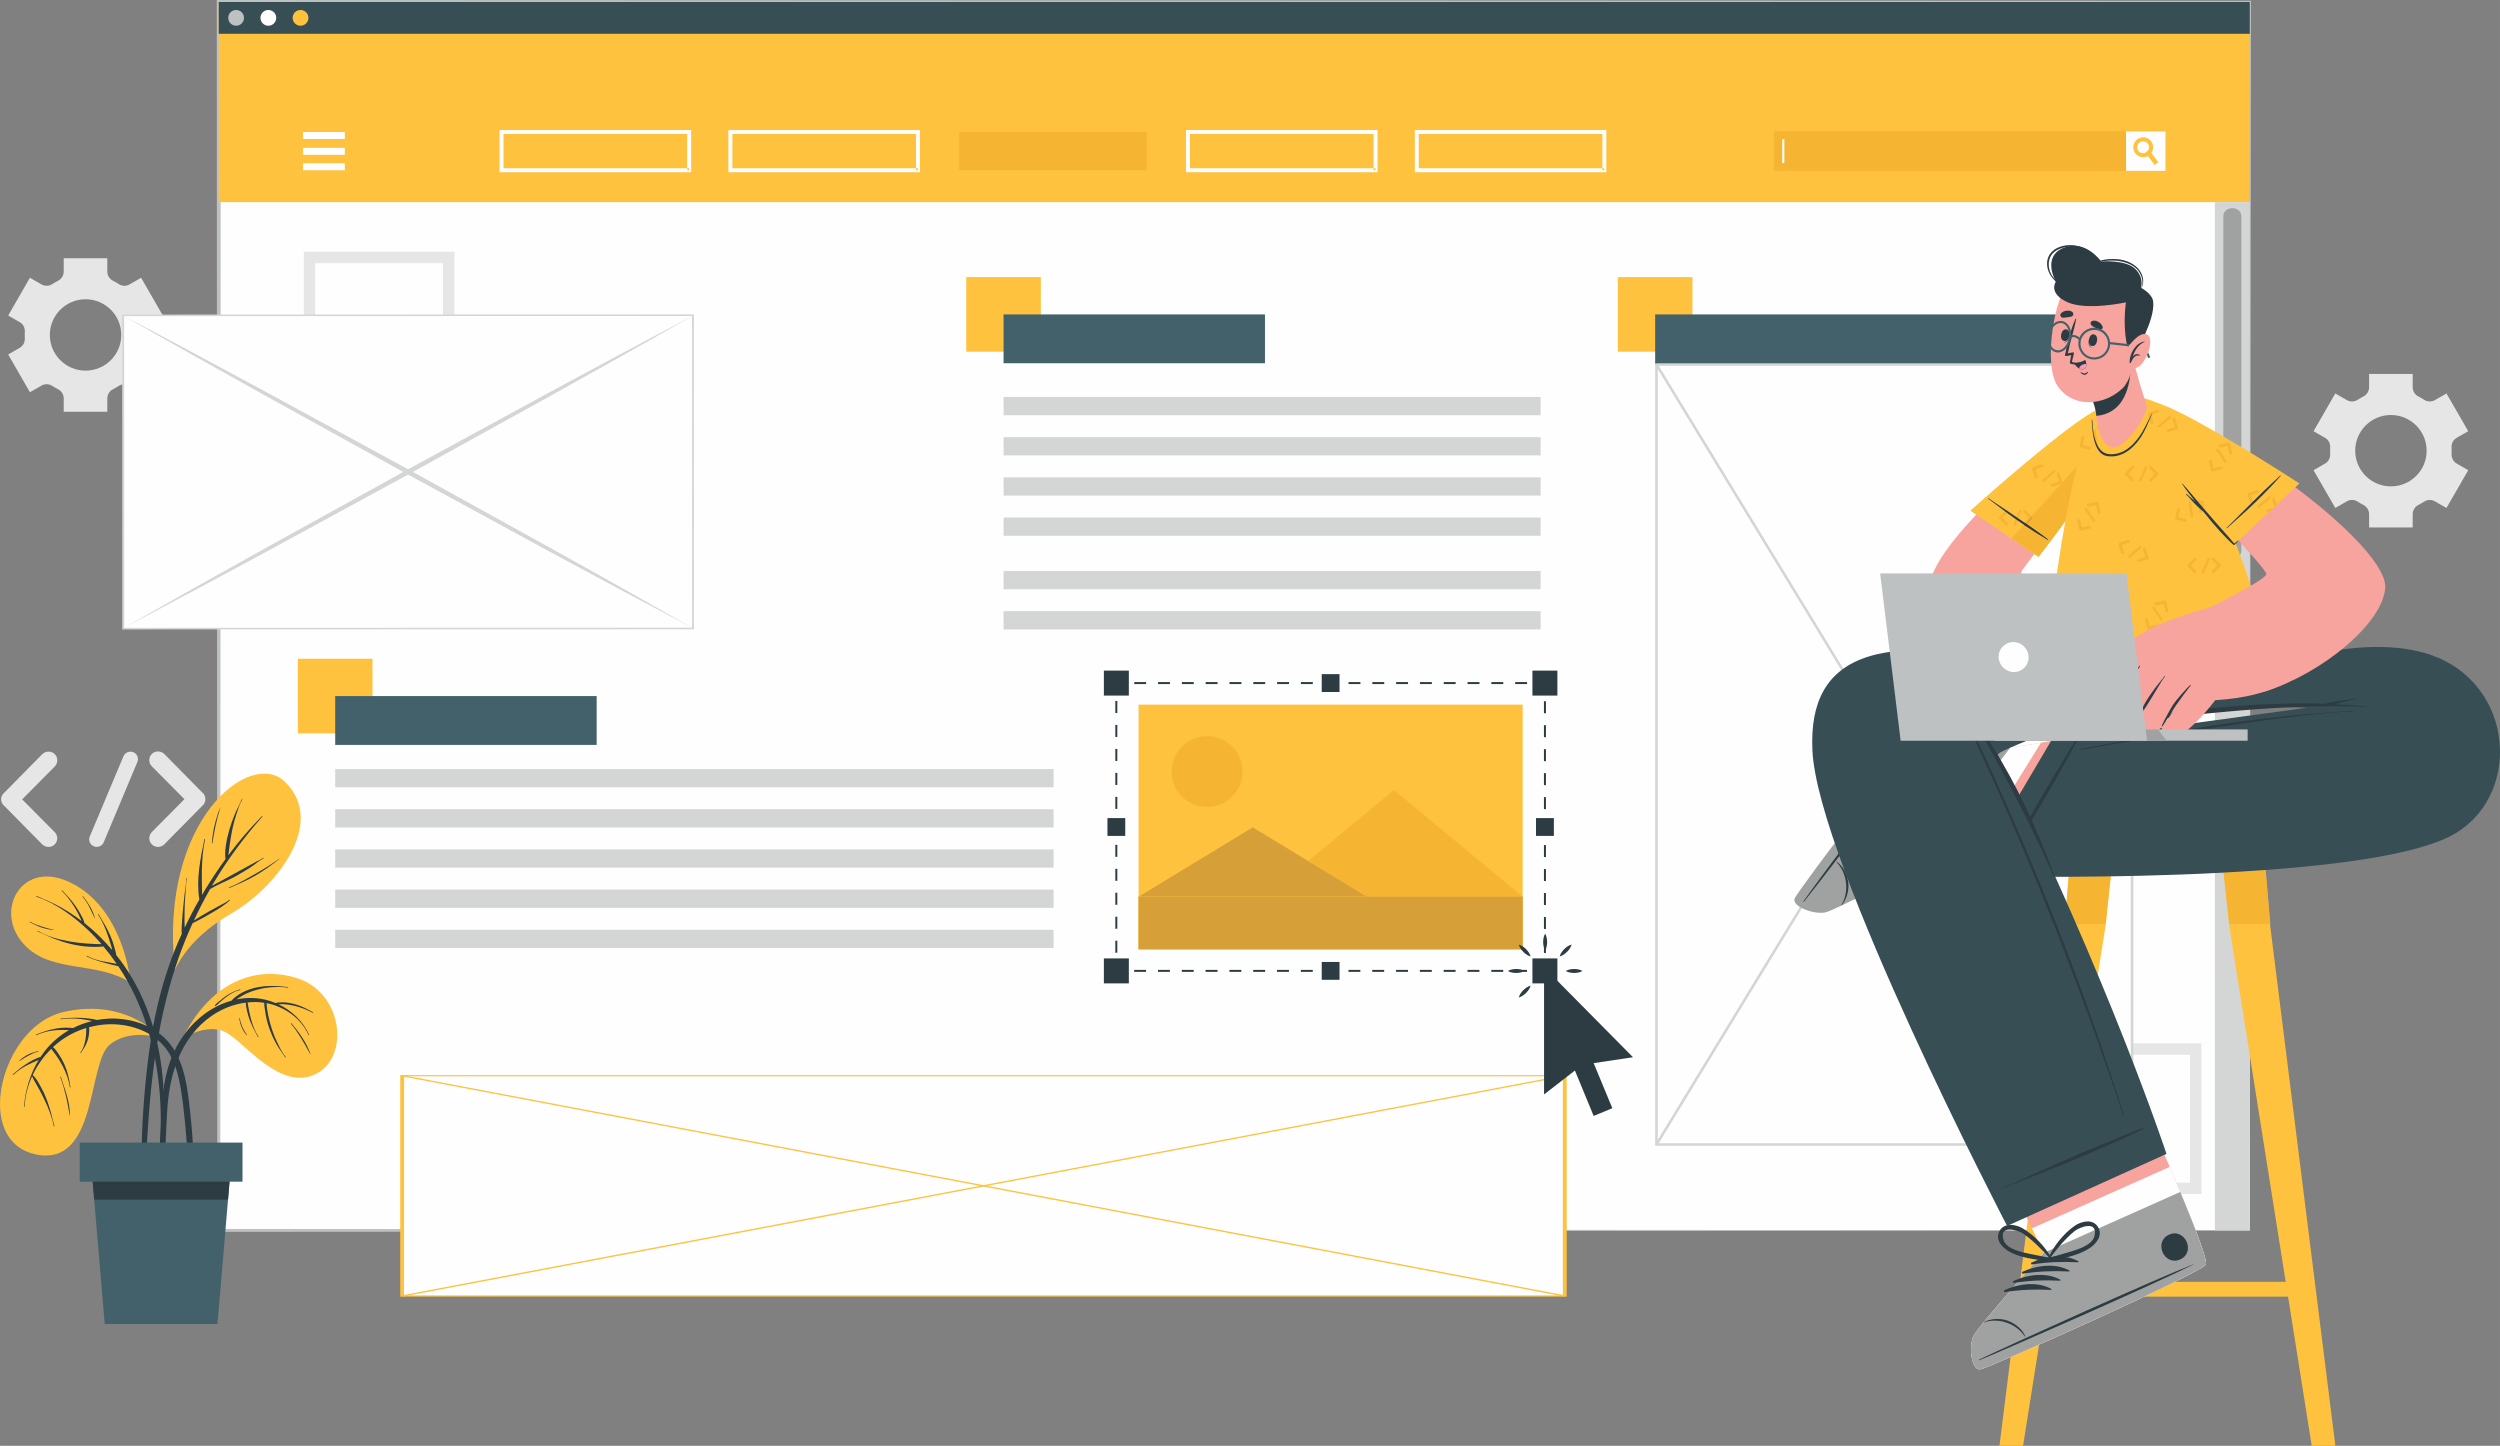 <svg xmlns="http://www.w3.org/2000/svg" xmlns:xlink="http://www.w3.org/1999/xlink" xml:space="preserve" width="600px" height="347px" style="shape-rendering:geometricPrecision; text-rendering:geometricPrecision; image-rendering:optimizeQuality; fill-rule:evenodd; clip-rule:evenodd" viewBox="0 0 45361 26234"><rect x="0" y="0" width="45361" height="26234" fill="#808080" stroke="none"/> <defs> <style type="text/css"> .fil15 {fill:#2A393E} .fil9 {fill:#2C3C42} .fil16 {fill:#34484E} .fil5 {fill:#384E55} .fil8 {fill:#42616A} .fil7 {fill:#A0A2A2} .fil2 {fill:#BEC1C1} .fil6 {fill:#D4D6D5} .fil10 {fill:#D79F37} .fil14 {fill:#D8A137} .fil11 {fill:#DDE0DF} .fil0 {fill:#E5E6E5} .fil17 {fill:#F497B8} .fil13 {fill:#F69890} .fil4 {fill:#F6B433} .fil12 {fill:#F7A39E} .fil3 {fill:#FEC23F} .fil1 {fill:#FEFEFE} </style> </defs> <g id="Camada_x0020_1">  <path class="fil0" d="M1552 5430c358,0 648,290 648,648 0,358 -290,647 -648,647 -358,0 -648,-290 -648,-647 0,-358 290,-648 648,-648zm-1194 415c62,36 96,103 92,175 -1,19 -1,39 -1,58 0,20 0,39 1,59 4,71 -30,138 -92,174l-210 121 395 685 210 -121c62,-36 138,-32 197,7 33,21 67,41 102,59 63,32 104,96 104,167l0 242 791 0 0 -242c0,-71 41,-135 104,-167 35,-18 69,-38 102,-59 60,-39 135,-43 197,-7l210 121 395 -685 -211 -122c-61,-35 -95,-103 -92,-174 1,-19 1,-39 1,-58 0,-20 0,-39 -1,-58 -4,-71 30,-139 92,-174l211 -121 -395 -685 -210 121c-62,36 -137,32 -197,-7 -33,-22 -67,-41 -102,-59 -63,-32 -104,-96 -104,-167l0 -242 -791 0 0 242c0,71 -41,135 -104,167 -35,18 -69,38 -102,59 -60,39 -135,42 -197,7l-210 -121 -395 685 210 121z"></path> <path class="fil0" d="M43382 7530c358,0 648,290 648,648 0,358 -290,647 -648,647 -358,0 -648,-290 -648,-647 0,-358 290,-648 648,-648zm-1194 415c62,36 96,103 92,175 -1,19 -1,39 -1,58 0,20 0,39 1,59 4,71 -30,138 -92,174l-210 121 395 685 210 -121c62,-36 138,-32 197,7 33,21 67,41 102,59 63,32 104,96 104,167l0 242 791 0 0 -242c0,-71 41,-135 104,-167 35,-18 69,-38 102,-59 60,-39 135,-42 197,-7l210 121 395 -685 -211 -122c-61,-36 -95,-103 -92,-174 1,-19 2,-39 2,-58 0,-19 -1,-39 -2,-58 -4,-71 30,-139 92,-175l211 -121 -395 -685 -210 121c-62,36 -138,32 -197,-7 -33,-22 -67,-41 -102,-59 -63,-32 -104,-96 -104,-167l0 -242 -791 0 0 242c0,71 -41,135 -104,167 -35,18 -69,38 -102,59 -60,39 -135,42 -197,7l-210 -121 -395 685 210 121z"></path> <polygon class="fil1" points="40264,3202 39637,3202 39637,2574 40264,2574 "></polygon> <path class="fil0" d="M39672 3167l558 0 0 -558 -558 0 0 558zm628 70l-698 0 0 -698 698 0 0 698z"></path> <path class="fil0" d="M992 15097c62,65 62,162 0,225 -32,30 -70,45 -110,45 -42,0 -82,-15 -115,-45l-701 -711c-8,-3 -10,-8 -12,-15l-8 -5c-5,-8 -5,-12 -7,-20l-7 -10 -5 -15c0,-7 -5,-10 -5,-12 0,-7 0,-12 0,-17 0,-5 -2,-7 -2,-15l2 -12 0 -17 5 -10c2,-7 2,-12 5,-20l3 -5c5,-7 8,-17 12,-22l5 -5c2,-5 7,-12 15,-17l701 -711c62,-60 165,-60 225,0 62,62 62,162 0,225l-591 596 591 596z"></path> <path class="fil0" d="M1629 15177l611 -1455c30,-70 110,-102 182,-72 67,27 100,110 70,177l-611 1457c-22,52 -75,82 -127,82 -15,0 -35,-2 -50,-10 -72,-27 -105,-110 -75,-180z"></path> <path class="fil0" d="M3699 14591l-2 2c-5,5 -10,12 -17,18l-701 711c-30,30 -72,45 -112,45 -42,0 -80,-15 -112,-45 -62,-62 -62,-160 0,-225l591 -596 -591 -596c-62,-62 -62,-162 0,-225 60,-60 162,-60 225,0l701 711c7,5 12,12 17,17l2 5c5,10 10,15 12,22l3 5c2,7 2,12 7,22l3 7 0 17 2 12 -2 13c0,7 0,13 0,20l-3 5c-5,10 -5,17 -7,22l-3 7c-2,5 -7,13 -12,22z"></path> <polygon class="fil1" points="40821,22325 3969,22325 3969,36 40821,36 "></polygon> <path class="fil2" d="M40821 22325l-21 -22289 21 21 -36852 15 36 -36 -9 22289 -27 -27 36852 27zm0 0l-36852 27 -27 0 0 -27 -9 -22289 0 -36 36 0 36852 15 21 0 0 21 -21 22289z"></path> <polygon class="fil3" points="40821,3667 3969,3667 3969,36 40821,36 "></polygon> <polygon class="fil1" points="6256,2522 5498,2522 5498,2395 6256,2395 "></polygon> <polygon class="fil1" points="6256,3089 5498,3089 5498,2962 6256,2962 "></polygon> <polygon class="fil1" points="6256,2809 5498,2809 5498,2682 6256,2682 "></polygon> <polygon class="fil4" points="39292,3100 32188,3100 32188,2384 39292,2384 "></polygon> <polygon class="fil1" points="39292,3100 38576,3100 38576,2384 39292,2384 "></polygon> <path class="fil3" d="M39161 2943l-66 50 -123 -162 -45 -59c9,-3 18,-8 26,-15 16,-12 27,-27 34,-44l48 63 126 167z"></path> <path class="fil3" d="M38953 2757c-8,6 -17,11 -26,15 -44,18 -96,5 -126,-34 -36,-47 -27,-115 20,-151 47,-36 115,-27 151,20 24,32 28,73 14,107 -7,17 -18,32 -34,44zm78 -195c-61,-79 -174,-94 -253,-33 -79,61 -94,174 -33,253 54,71 151,90 228,49 9,-5 17,-10 25,-16 15,-11 27,-24 37,-39 45,-63 45,-150 -4,-214z"></path> <polygon class="fil1" points="32376,2959 32337,2959 32337,2525 32376,2525 "></polygon> <polygon class="fil1" points="12504,3089 12504,3053 9136,3053 9136,2431 12468,2431 12468,3089 12504,3089 12504,3053 12504,3089 12540,3089 12540,2359 9064,2359 9064,3125 12540,3125 12540,3089 "></polygon> <polygon class="fil1" points="16656,3089 16656,3053 13288,3053 13288,2431 16620,2431 16620,3089 16656,3089 16656,3053 16656,3089 16691,3089 16691,2359 13216,2359 13216,3125 16691,3125 16691,3089 "></polygon> <polygon class="fil4" points="20807,3089 17403,3089 17403,2395 20807,2395 "></polygon> <polygon class="fil1" points="24959,3089 24959,3053 21591,3053 21591,2431 24923,2431 24923,3089 24959,3089 24959,3053 24959,3089 24995,3089 24995,2359 21519,2359 21519,3125 24995,3125 24995,3089 "></polygon> <polygon class="fil1" points="29110,3089 29110,3053 25742,3053 25742,2431 29075,2431 29075,3089 29110,3089 29110,3053 29110,3089 29146,3089 29146,2359 25671,2359 25671,3125 29146,3125 29146,3089 "></polygon> <polygon class="fil5" points="40821,613 3969,613 3969,36 40821,36 "></polygon> <path class="fil2" d="M4427 324c0,79 -64,143 -143,143 -79,0 -143,-64 -143,-143 0,-79 64,-143 143,-143 79,0 143,64 143,143z"></path> <path class="fil1" d="M5012 324c0,79 -64,143 -143,143 -79,0 -143,-64 -143,-143 0,-79 64,-143 143,-143 79,0 143,64 143,143z"></path> <path class="fil3" d="M5596 324c0,79 -64,143 -143,143 -79,0 -143,-64 -143,-143 0,-79 64,-143 143,-143 79,0 143,64 143,143z"></path> <polygon class="fil6" points="40821,22325 40188,22325 40188,3667 40821,3667 "></polygon> <path class="fil7" d="M40504 10136c-90,0 -163,-63 -163,-140l0 -6078c0,-78 73,-141 163,-141l0 0c90,0 164,63 164,141l0 6078c0,78 -73,140 -164,140z"></path> <path class="fil0" d="M5718 7096l0 -2321 2321 0 0 2321 -2321 0zm-206 -2528l0 2734 2735 0 0 -2734 -2735 0z"></path> <polygon class="fil3" points="18885,5028 18885,6381 17532,6381 17532,5028 "></polygon> <polygon class="fil3" points="30709,5028 30709,6381 29355,6381 29355,5028 "></polygon> <polygon class="fil3" points="6759,11953 6759,13306 5405,13306 5405,11953 "></polygon> <path class="fil0" d="M37415 21459l0 -2321 2321 0 0 2321 -2321 0zm-206 -2528l0 2734 2735 0 0 -2734 -2735 0z"></path> <polygon class="fil8" points="10826,13516 6082,13516 6082,12630 10826,12630 "></polygon> <polygon class="fil6" points="19117,14285 6082,14285 6082,13954 19117,13954 "></polygon> <polygon class="fil6" points="19117,15014 6082,15014 6082,14683 19117,14683 "></polygon> <polygon class="fil6" points="19117,15743 6082,15743 6082,15412 19117,15412 "></polygon> <polygon class="fil6" points="19117,16473 6082,16473 6082,16141 19117,16141 "></polygon> <polygon class="fil6" points="19117,17202 6082,17202 6082,16870 19117,16870 "></polygon> <polygon class="fil8" points="22952,6591 18209,6591 18209,5705 22952,5705 "></polygon> <polygon class="fil6" points="27954,7534 18209,7534 18209,7203 27954,7203 "></polygon> <polygon class="fil6" points="27954,8263 18209,8263 18209,7932 27954,7932 "></polygon> <polygon class="fil6" points="27954,8993 18209,8993 18209,8661 27954,8661 "></polygon> <polygon class="fil6" points="27954,9722 18209,9722 18209,9390 27954,9390 "></polygon> <polygon class="fil6" points="27954,10692 18209,10692 18209,10360 27954,10360 "></polygon> <polygon class="fil6" points="27954,11421 18209,11421 18209,11089 27954,11089 "></polygon> <polygon class="fil8" points="38707,6607 30032,6607 30032,5705 38707,5705 "></polygon> <polygon class="fil1" points="38684,20766 30056,20766 30056,6615 38684,6615 "></polygon> <path class="fil6" d="M30080 20743l8581 0 0 -14105 -8581 0 0 14105zm8629 47l-8677 0 0 -14198 8677 0 0 14198z"></path> <polygon class="fil6" points="30078,20775 30033,20757 38662,6606 38707,6623 "></polygon> <polygon class="fil6" points="38662,20775 30033,6623 30078,6606 38707,20757 "></polygon> <polygon class="fil1" points="12575,11404 2237,11406 2235,5722 12573,5719 "></polygon> <path class="fil6" d="M2252 5736l2 5656 10304 -3 -2 -5656 -10304 3zm-33 5685l0 -14 -2 -5699 17 0 10356 -3 2 5713 -17 0 -10356 3z"></path> <path class="fil6" d="M2252 5736c870,457 1734,922 2597,1388l2583 1406 2570 1421 1281 716 1275 723 -1301 -690 -1296 -697 -2583 -1406 -2570 -1421c-855,-476 -1708,-954 -2556,-1439z"></path> <path class="fil6" d="M12558 5736c-848,485 -1702,962 -2556,1439l-2570 1421 -2583 1406 -1296 697 -1301 690 1275 -723 1281 -716 2570 -1421 2583 -1406c863,-466 1727,-930 2597,-1388z"></path> <polygon class="fil1" points="28392,19518 28392,23515 7296,23515 7296,19518 "></polygon> <path class="fil3" d="M28357 23504l0 -3975 -21026 0 0 3975 21026 0zm70 -3997l0 4020 -21165 0 0 -4020 21165 0z"></path> <polygon class="fil3" points="28405,23505 28379,23526 7283,19528 7309,19508 "></polygon> <polygon class="fil3" points="28405,19528 7309,23526 7283,23505 28379,19508 "></polygon> <path class="fil3" d="M3314 18840c435,-894 1196,-1353 2054,-1099 858,254 991,1450 350,1752 -640,302 -1281,-580 -1619,-761 -338,-181 -785,109 -785,109z"></path> <path class="fil9" d="M2893 21221c2,-108 6,-215 10,-323 8,-215 15,-430 23,-646 15,-394 57,-780 220,-1143 146,-325 383,-610 690,-795 114,-69 236,-122 363,-157 106,-119 272,-196 423,-233 198,-48 402,-38 603,-15 7,1 7,12 0,11 -190,-23 -386,-12 -571,41 -79,22 -157,51 -230,89 -47,25 -91,54 -133,84 172,-35 349,-36 524,5 62,14 123,36 182,60 46,-12 97,-13 143,-12 63,1 125,11 186,26 125,31 242,90 353,154 6,4 0,13 -6,10 -108,-59 -224,-103 -344,-130 -58,-13 -117,-22 -177,-26 -33,-2 -66,-1 -99,1 241,114 444,308 555,553 3,7 -7,12 -10,5 -129,-291 -403,-489 -707,-567 -19,-5 -38,-7 -57,-11 7,28 6,60 9,86 6,44 13,87 22,130 18,88 41,176 70,262 29,87 63,172 104,254 41,84 85,173 145,245 5,6 -5,14 -9,7 -51,-81 -111,-155 -159,-239 -45,-80 -84,-164 -116,-250 -33,-87 -59,-177 -76,-268 -9,-48 -17,-97 -23,-145 -3,-28 -10,-60 -5,-89 -101,-16 -203,-17 -305,-6 38,213 79,436 198,621 4,6 -6,12 -10,5 -53,-100 -108,-198 -147,-305 -37,-101 -66,-210 -74,-318 -177,23 -350,82 -504,169 -297,167 -522,429 -671,734 -161,331 -226,687 -249,1051 -29,457 -35,917 -80,1372 -3,30 -50,40 -56,6 -17,-101 -8,-204 -6,-306z"></path> <path class="fil9" d="M3899 18242c24,-35 66,-64 99,-91 36,-30 72,-58 110,-84 76,-52 158,-90 247,-115 7,-2 10,9 3,11 -89,19 -171,66 -244,120 -36,27 -71,55 -105,85 -32,28 -63,65 -100,85 -7,4 -15,-4 -10,-11z"></path> <path class="fil9" d="M5287 18566c70,85 141,171 199,264 59,94 110,190 148,294l-5 2c-105,-190 -211,-385 -351,-552l8 -8z"></path> <path class="fil9" d="M4351 18478c9,56 26,110 49,162 23,50 52,98 83,143l-5 4c-77,-82 -120,-196 -138,-306 -1,-7 10,-10 11,-3z"></path> <path class="fil3" d="M2954 18863c0,0 -616,-774 -1805,-500 -689,159 -1151,990 -1149,1672 1,437 194,812 640,909 1142,248 941,-1670 1357,-1995 305,-239 744,-187 958,-86z"></path> <path class="fil9" d="M231 19494c78,-67 159,-132 245,-188 81,-53 168,-102 261,-130 47,-70 97,-137 155,-199 106,-114 227,-210 359,-286 -12,-1 -24,-2 -35,-2 -63,-2 -126,-2 -189,2 -128,9 -250,38 -367,91 -7,3 -12,-7 -5,-10 117,-50 241,-89 366,-110 61,-11 124,-17 186,-16 33,0 67,3 100,6 6,1 13,1 19,1 109,-55 224,-97 343,-126 -11,-3 -22,-6 -33,-9 -58,-13 -117,-22 -176,-29 -119,-14 -237,-11 -356,5 -7,1 -9,-10 -2,-11 119,-15 240,-19 360,-15 98,4 202,15 299,39 71,-13 143,-22 217,-25 414,-17 866,137 1121,478 256,342 305,796 350,1207 63,573 92,1153 45,1728 -3,34 -50,28 -51,-4 -16,-489 -33,-977 -80,-1464 -22,-225 -46,-452 -83,-675 -32,-191 -78,-382 -164,-556 -90,-182 -226,-328 -401,-431 -173,-101 -370,-158 -568,-175 -180,-16 -361,3 -533,50 8,34 6,70 3,105 -4,44 -13,88 -26,130 -13,40 -30,78 -50,115 -22,41 -50,77 -74,116 -4,6 -14,-1 -9,-7 51,-64 77,-154 92,-234 7,-40 12,-81 14,-121 2,-31 -1,-61 0,-92 -187,58 -364,150 -519,274 -29,23 -57,48 -84,73 41,33 73,83 101,124 41,60 76,122 106,188 58,131 89,273 110,414 1,7 -10,9 -11,2 -19,-139 -70,-268 -135,-392 -31,-60 -66,-119 -105,-174 -20,-29 -41,-57 -62,-84 -12,-15 -24,-30 -35,-46 -139,136 -254,298 -337,475l2 1c59,55 100,131 139,200 43,76 80,156 111,238 61,157 101,321 142,485 2,7 -10,9 -11,2 -33,-167 -96,-324 -169,-477 -35,-75 -73,-148 -113,-220 -37,-68 -83,-136 -112,-208 -78,174 -126,361 -136,551 0,7 -12,6 -11,-1 24,-296 112,-591 267,-845 -73,31 -146,61 -216,99 -89,48 -173,105 -247,174l-7 -9z"></path> <path class="fil9" d="M1103 19538c36,117 81,231 113,350 31,114 52,231 53,350l-6 0c-35,-235 -86,-473 -170,-696 -3,-8 8,-11 11,-3z"></path> <path class="fil9" d="M350 19247c47,-45 99,-83 157,-112 58,-29 120,-46 182,-64 7,-2 9,10 2,11 -62,14 -120,43 -175,72 -56,30 -111,62 -162,99l-5 -6z"></path> <path class="fil3" d="M2369 17829c0,0 -114,-1391 -1148,-1841 -863,-376 -1358,594 -747,1188 494,480 1286,264 1895,654z"></path> <path class="fil9" d="M665 16257c157,67 312,133 460,218 124,71 243,151 357,237 -17,-35 -32,-72 -49,-106 -27,-54 -56,-106 -88,-157 -66,-105 -138,-203 -228,-288l8 -8c85,87 170,179 240,279 35,51 69,103 98,157 27,49 57,104 69,160l11 8c181,143 345,307 494,483 -3,-14 -6,-27 -9,-40 -19,-68 -40,-135 -63,-202 -47,-141 -105,-281 -187,-406 -4,-6 6,-12 10,-5 78,129 157,257 216,396 29,66 53,136 71,206 11,42 29,92 34,140 45,57 89,115 131,174 444,632 667,1396 720,2161 16,228 19,457 12,685 -8,229 -16,463 -61,688 -3,14 -25,10 -25,-4 5,-201 26,-401 30,-602 4,-201 -3,-403 -19,-604 -32,-400 -108,-800 -225,-1183 -120,-392 -297,-770 -526,-1113 -44,-9 -87,-20 -130,-31 -52,-13 -103,-27 -155,-41 -99,-28 -197,-59 -288,-106 -6,-3 0,-13 6,-10 90,53 190,81 292,101 81,16 165,27 246,45 -75,-109 -155,-215 -240,-316 -196,19 -397,2 -588,-44 -102,-24 -203,-56 -301,-94 -104,-40 -202,-91 -304,-134 -8,-3 -2,-14 5,-10 175,106 396,161 596,195 185,31 371,43 558,46 -73,-84 -149,-166 -230,-243 -272,-259 -594,-496 -952,-620 -7,-2 -3,-14 3,-11z"></path> <path class="fil9" d="M1506 16261c46,59 89,121 127,185 40,69 68,140 91,216l-4 2c-34,-68 -64,-139 -99,-207 -35,-67 -75,-130 -123,-188l8 -8z"></path> <path class="fil9" d="M545 16724c67,39 138,65 212,88 71,23 143,43 216,58l-1 6c-76,-9 -151,-24 -224,-49 -72,-25 -141,-60 -209,-94 -6,-3 0,-13 6,-10z"></path> <path class="fil3" d="M3172 17578c7,60 156,-505 1031,-1007 794,-456 1741,-1640 963,-2389 -628,-604 -2284,713 -1994,3395z"></path> <path class="fil9" d="M2570 20818c13,-588 59,-1175 139,-1758 73,-536 189,-1063 369,-1573 65,-184 139,-365 220,-543 -8,-68 0,-142 4,-208 4,-89 12,-178 21,-267 8,-89 17,-177 28,-266 11,-88 29,-177 33,-265 0,-8 13,-6 11,2 -21,91 -24,189 -31,281 -7,86 -12,172 -14,257 -3,86 -2,172 -2,258 0,31 2,64 3,97 82,-174 170,-345 266,-511 -59,-363 18,-741 92,-1096 2,-7 12,-4 11,3 -39,185 -53,373 -58,562 -3,149 4,298 4,447 21,-36 42,-71 63,-107 113,-185 234,-367 363,-543 -14,-85 -4,-174 8,-258 14,-95 36,-190 63,-282 28,-93 60,-183 97,-273 38,-92 88,-179 125,-271 3,-8 15,-2 10,5 -50,83 -80,183 -109,274 -29,89 -53,180 -72,272 -18,92 -34,184 -47,277 -9,62 -14,125 -25,187 188,-251 392,-491 612,-712l8 8c-332,377 -632,777 -889,1209 -10,16 -19,32 -28,49 48,-30 103,-54 149,-79 85,-47 170,-94 255,-140 83,-45 165,-90 248,-136 42,-23 84,-48 127,-70 49,-25 104,-49 148,-82 7,-5 14,5 7,9 -84,46 -159,115 -240,167 -82,52 -165,102 -250,150 -155,87 -324,149 -477,239 -106,186 -204,376 -294,571 93,-60 188,-116 284,-170 62,-35 124,-69 187,-102 61,-32 124,-62 176,-106l8 8c-99,97 -217,164 -336,234 -112,66 -226,129 -343,186 -93,205 -178,414 -253,626 -368,1042 -503,2148 -568,3246 -19,328 -29,655 -33,983 -4,328 13,655 13,982 0,10 -16,12 -17,2 -39,-290 -46,-586 -59,-878 -13,-298 -13,-597 -6,-894z"></path> <path class="fil9" d="M4159 16101c161,-66 314,-155 465,-240 152,-86 299,-178 441,-280l3 4c-134,108 -275,208 -424,296 -154,91 -316,159 -480,230 -7,3 -12,-7 -5,-10z"></path> <path class="fil9" d="M3906 14923c13,-51 29,-101 46,-150l-2 -6c11,-28 23,-56 34,-84l4 -10 7 -16 3 1c-3,10 -5,19 -9,29l-5 16c-60,194 -99,393 -130,594 -1,6 -11,7 -10,0 8,-126 30,-250 62,-373z"></path> <polygon class="fil8" points="1647,21029 1709,21768 1900,24023 3946,24023 4137,21768 4199,21029 "></polygon> <polygon class="fil9" points="1647,21029 1709,21768 4137,21768 4199,21029 "></polygon> <polygon class="fil8" points="1446,21441 4400,21441 4400,20732 1446,20732 "></polygon> <polygon class="fil3" points="20659,17225 27628,17225 27628,12785 20659,12785 "></polygon> <polygon class="fil9" points="20237,17509 20237,17634 20363,17634 20363,17598 20273,17598 20273,17509 "></polygon> <path class="fil9" d="M20579 17634l216 0 0 -36 -216 0 0 36zm432 0l216 0 0 -36 -216 0 0 36zm432 0l216 0 0 -36 -216 0 0 36zm432 0l216 0 0 -36 -216 0 0 36zm432 0l216 0 0 -36 -216 0 0 36zm432 0l216 0 0 -36 -216 0 0 36zm432 0l216 0 0 -36 -216 0 0 36zm432 0l216 0 0 -36 -216 0 0 36zm432 0l216 0 0 -36 -216 0 0 36zm432 0l216 0 0 -36 -216 0 0 36zm432 0l216 0 0 -36 -216 0 0 36zm432 0l216 0 0 -36 -216 0 0 36zm432 0l216 0 0 -36 -216 0 0 36zm432 0l216 0 0 -36 -216 0 0 36zm432 0l216 0 0 -36 -216 0 0 36zm432 0l216 0 0 -36 -216 0 0 36zm432 0l216 0 0 -36 -216 0 0 36z"></path> <polygon class="fil9" points="27924,17634 28050,17634 28050,17509 28014,17509 28014,17598 27924,17598 "></polygon> <path class="fil9" d="M28050 17291l0 -218 -36 0 0 218 36 0zm0 -435l0 -218 -36 0 0 218 36 0zm0 -435l0 -218 -36 0 0 218 36 0zm0 -435l0 -218 -36 0 0 218 36 0zm0 -435l0 -218 -36 0 0 218 36 0zm0 -435l0 -218 -36 0 0 218 36 0zm0 -435l0 -218 -36 0 0 218 36 0zm0 -435l0 -218 -36 0 0 218 36 0zm0 -435l0 -218 -36 0 0 218 36 0zm0 -435l0 -218 -36 0 0 218 36 0zm0 -435l0 -218 -36 0 0 218 36 0z"></path> <polygon class="fil9" points="28050,12502 28050,12376 27924,12376 27924,12412 28014,12412 28014,12502 "></polygon> <path class="fil9" d="M27708 12376l-216 0 0 36 216 0 0 -36zm-432 0l-216 0 0 36 216 0 0 -36zm-432 0l-216 0 0 36 216 0 0 -36zm-432 0l-216 0 0 36 216 0 0 -36zm-432 0l-216 0 0 36 216 0 0 -36zm-432 0l-216 0 0 36 216 0 0 -36zm-432 0l-216 0 0 36 216 0 0 -36zm-432 0l-216 0 0 36 216 0 0 -36zm-432 0l-216 0 0 36 216 0 0 -36zm-432 0l-216 0 0 36 216 0 0 -36zm-432 0l-216 0 0 36 216 0 0 -36zm-432 0l-216 0 0 36 216 0 0 -36zm-432 0l-216 0 0 36 216 0 0 -36zm-432 0l-216 0 0 36 216 0 0 -36zm-432 0l-216 0 0 36 216 0 0 -36zm-432 0l-216 0 0 36 216 0 0 -36zm-432 0l-216 0 0 36 216 0 0 -36z"></path> <polygon class="fil9" points="20363,12376 20237,12376 20237,12502 20273,12502 20273,12412 20363,12412 "></polygon> <path class="fil9" d="M20237 12719l0 218 36 0 0 -218 -36 0zm0 435l0 218 36 0 0 -218 -36 0zm0 435l0 218 36 0 0 -218 -36 0zm0 435l0 218 36 0 0 -218 -36 0zm0 435l0 218 36 0 0 -218 -36 0zm0 435l0 218 36 0 0 -218 -36 0zm0 435l0 218 36 0 0 -218 -36 0zm0 435l0 218 36 0 0 -218 -36 0zm0 435l0 218 36 0 0 -218 -36 0zm0 435l0 218 36 0 0 -218 -36 0zm0 435l0 218 36 0 0 -218 -36 0z"></path> <polygon class="fil4" points="27627,16268 24797,16268 23737,15624 25293,14336 "></polygon> <polygon class="fil3" points="20659,16271 24800,16271 22730,15012 "></polygon> <polygon class="fil10" points="24797,16268 20663,16268 22730,15012 "></polygon> <polygon class="fil3" points="27628,17225 20659,17225 20659,16268 27628,16268 "></polygon> <polygon class="fil10" points="27628,17225 20659,17225 20659,16268 27628,16268 "></polygon> <path class="fil4" d="M21902 14642c-355,0 -643,-288 -643,-643 0,-355 288,-643 643,-643 355,0 643,288 643,643 0,355 -288,643 -643,643z"></path> <polygon class="fil9" points="20482,12621 20029,12621 20029,12168 20482,12168 "></polygon> <polygon class="fil9" points="20482,17843 20029,17843 20029,17390 20482,17390 "></polygon> <polygon class="fil9" points="20417,15167 20094,15167 20094,14844 20417,14844 "></polygon> <polygon class="fil9" points="24305,12556 23982,12556 23982,12232 24305,12232 "></polygon> <polygon class="fil9" points="24305,17778 23982,17778 23982,17454 24305,17454 "></polygon> <polygon class="fil9" points="28194,15167 27870,15167 27870,14844 28194,14844 "></polygon> <polygon class="fil9" points="28258,12621 27805,12621 27805,12168 28258,12168 "></polygon> <polygon class="fil9" points="28258,17843 27805,17843 27805,17390 28258,17390 "></polygon> <polygon class="fil9" points="28916,19290 29255,20108 28916,20248 28576,19424 28016,19858 28016,17552 29630,19183 "></polygon> <path class="fil9" d="M28036 17246c-28,-51 -35,-102 -36,-153 1,-51 7,-102 36,-153 28,51 35,102 36,153 -1,51 -8,102 -36,153z"></path> <path class="fil9" d="M27773 17355c-56,-16 -97,-48 -133,-83 -35,-37 -67,-77 -83,-133 56,16 97,48 133,83 35,37 67,77 83,134z"></path> <path class="fil9" d="M27664 17618c-51,28 -102,35 -153,36 -51,-1 -102,-7 -153,-36 51,-28 102,-35 153,-36 51,1 102,8 153,36z"></path> <path class="fil9" d="M27773 17882c-16,56 -48,97 -83,134 -37,35 -77,67 -133,83 16,-56 47,-97 83,-133 37,-35 77,-67 133,-83z"></path> <path class="fil9" d="M28408 17618c51,-28 102,-35 153,-36 51,1 102,7 153,36 -51,28 -102,35 -153,36 -51,-1 -102,-8 -153,-36z"></path> <path class="fil9" d="M28299 17355c16,-56 48,-97 83,-134 37,-35 77,-67 134,-83 -16,56 -47,97 -83,133 -37,35 -77,67 -133,83z"></path> <polygon class="fil3" points="41490,15671 37163,15671 37163,14774 41490,14774 "></polygon> <polygon class="fil3" points="38324,15663 38203,16809 36707,26234 36279,26234 37460,16809 37556,15663 "></polygon> <polygon class="fil3" points="42374,26234 41945,26234 40450,16809 40328,15663 41097,15663 41193,16809 "></polygon> <polygon class="fil3" points="41652,23527 36879,23527 36879,23258 41652,23258 "></polygon> <path class="fil11" d="M37534 15910l0 0 0 0 -38 455c-1,-1 -1,-3 -2,-4l39 -451z"></path> <path class="fil4" d="M38203 16768l-529 0c-57,-132 -116,-267 -177,-403l38 -455c239,-1 495,-4 763,-8l-95 866z"></path> <polygon class="fil11" points="41193,16768 41189,16768 41107,15786 41108,15786 "></polygon> <path class="fil4" d="M41189 16768l-740 0 -103 -934c255,-14 509,-29 760,-48l82 982z"></path> <path class="fil12" d="M32586 16301c47,-143 2582,-3492 2755,-3557 20,-8 1153,798 1153,798 47,62 2200,-393 2200,-393l21 2598 -3923 -83c0,0 -530,312 -1015,565l-2 0c-298,157 -562,290 -638,309 -196,50 -601,-96 -553,-238z"></path> <path class="fil1" d="M33138 16539c76,-19 339,-152 638,-309l2 0c484,-254 1014,-566 1014,-566l873 19 1367 -2206c-300,53 -524,85 -539,65 0,0 -1133,-806 -1153,-798 -173,64 -2708,3413 -2755,3556 -48,143 356,289 552,238z"></path> <path class="fil7" d="M32562 16305c50,-147 2596,-3494 2774,-3560 67,-25 621,317 1157,797l-1644 2156c0,0 -1517,803 -1720,855 -202,51 -617,-101 -567,-248z"></path> <path class="fil9" d="M32733 16359c441,-551 2166,-2813 2559,-3391l-4 -3c-449,536 -2155,2812 -2565,3386 -9,12 0,19 9,7z"></path> <path class="fil9" d="M33414 16429c107,-129 142,-307 118,-440 -23,-128 -85,-269 -204,-353l-5 7c195,199 236,546 84,781l7 5z"></path> <path class="fil9" d="M34659 15831c174,-222 293,-543 215,-822 -3,-11 -18,-6 -20,3 -50,283 -119,535 -226,802 -8,19 18,33 31,17z"></path> <path class="fil9" d="M34460 15953c174,-222 293,-543 215,-822 -3,-11 -18,-6 -20,3 -50,283 -119,535 -226,802 -8,19 18,33 31,17z"></path> <path class="fil9" d="M34260 16075c174,-222 293,-543 215,-822 -3,-11 -18,-6 -20,3 -50,283 -119,535 -226,802 -8,19 18,33 31,17z"></path> <path class="fil9" d="M34061 16197c174,-222 293,-543 215,-822 -3,-11 -18,-6 -20,3 -50,283 -119,535 -226,802 -8,19 18,33 31,17z"></path> <path class="fil9" d="M35716 13517c191,-252 -201,-550 -393,-297 -191,253 201,550 393,297z"></path> <path class="fil9" d="M34806 15891c3,-120 11,-239 9,-360 81,125 168,246 237,380 33,64 65,130 89,197 37,105 57,468 -204,305 -144,-90 -133,-379 -130,-522zm268 639c181,-42 198,-255 153,-400 -72,-234 -235,-481 -419,-641l-12 2c-20,-7 -48,1 -49,27 -11,244 -53,504 11,744 37,140 145,308 315,268z"></path> <path class="fil9" d="M35380 14829c308,-5 104,296 18,367 -55,46 -117,85 -178,123 -128,79 -264,138 -398,203 64,-102 118,-209 178,-313 71,-124 211,-377 381,-380zm-231 38c-179,173 -277,417 -393,631 -12,22 7,44 28,48l9 8c240,-42 507,-170 689,-333 113,-101 208,-292 75,-421 -126,-122 -304,-33 -409,67z"></path> <path class="fil5" d="M38813 12352l1761 0c0,0 1842,-885 3326,-529 1701,409 1918,2545 647,3301 -1611,957 -8779,772 -8779,772l1550 -2626c0,0 2384,-502 4545,-429l-3050 416 0 -904z"></path> <path class="fil9" d="M37214 13439l3 -13 3 -11c2,-9 4,-17 7,-25 5,-18 11,-34 18,-51 7,-17 14,-34 22,-50 8,-17 19,-31 29,-46l4 -3 3 -2 4 -2 4 -2c262,-49 2043,-304 2308,-334 267,-30 535,-55 803,-78 534,-45 1071,-67 1607,-58 50,1 100,3 151,5 11,-4 22,-6 33,-8 26,-6 51,-13 77,-18 48,-9 97,-16 146,-24 101,-15 203,-26 304,-45l2 9c-101,23 -201,52 -303,74 -29,6 -59,13 -88,19 197,10 393,26 589,43l0 10c-267,-16 -536,-18 -803,-13 -266,4 -531,10 -796,26 -536,31 -1072,79 -1606,135 -300,31 -2116,296 -2417,309l-4 -1c-2,7 -5,14 -8,21 -8,16 -17,33 -26,49 -9,15 -17,31 -27,45 -5,7 -10,15 -15,22l-7 11 -8 11c-2,7 -13,2 -9,-4z"></path> <path class="fil9" d="M36326 15737c96,-153 178,-317 265,-476 88,-159 176,-317 265,-476 176,-316 809,-1380 872,-1455l10 6c-30,82 -425,787 -516,944 -182,314 -373,622 -561,932 -54,89 -109,176 -164,264 -54,88 -113,175 -163,265l-8 -5z"></path> <path class="fil9" d="M37746 13595c158,-38 320,-63 480,-93 160,-30 320,-60 481,-90 321,-60 642,-117 963,-171 641,-108 1285,-198 1933,-260 366,-35 732,-58 1098,-85 8,-1 7,12 0,12 -652,29 -1303,118 -1949,210 -640,92 -1278,193 -1915,300 -180,30 -360,61 -539,92 -183,32 -365,71 -549,94 -7,1 -10,-9 -3,-11z"></path> <path class="fil12" d="M35924 24847c154,-15 3994,-1741 4099,-1900 40,-60 -179,-634 -463,-1320 -61,-148 -126,-301 -192,-455 -428,-1004 -905,-2060 -905,-2060l-2572 1147 976 2028 214 445c0,0 -1175,1318 -1271,1504 -95,186 -41,625 114,609z"></path> <path class="fil1" d="M35924 24847c154,-15 3994,-1741 4099,-1900 49,-73 -284,-905 -654,-1775l-2501 1116 214 445c0,0 -1175,1318 -1271,1504 -95,186 -41,625 114,609z"></path> <path class="fil7" d="M35924 24847c154,-15 3994,-1741 4099,-1900 40,-60 -179,-634 -463,-1320l-2479 1106c0,0 -1175,1318 -1271,1504 -95,186 -41,625 114,609z"></path> <path class="fil9" d="M35911 24669c637,-305 3233,-1476 3885,-1729l2 4c-624,316 -3230,1466 -3883,1736 -14,6 -18,-4 -5,-11z"></path> <path class="fil9" d="M35996 23988c150,-75 332,-69 456,-16 119,51 243,144 298,279l-8 3c-150,-235 -479,-354 -743,-259l-4 -8z"></path> <path class="fil9" d="M36861 22909c256,-119 596,-163 850,-24 10,5 2,19 -7,19 -287,-15 -548,-5 -833,39 -20,3 -28,-25 -10,-34z"></path> <path class="fil9" d="M36697 23076c256,-119 596,-163 850,-24 10,5 2,19 -7,19 -287,-15 -548,-5 -833,39 -20,3 -28,-25 -10,-34z"></path> <path class="fil9" d="M36533 23243c256,-119 596,-163 850,-24 10,5 2,19 -7,19 -287,-15 -548,-5 -833,39 -20,3 -28,-25 -10,-34z"></path> <path class="fil9" d="M36369 23410c256,-119 596,-163 850,-24 10,5 2,19 -7,19 -287,-15 -548,-5 -833,39 -20,3 -28,-25 -10,-34z"></path> <path class="fil9" d="M39357 22402c289,-129 491,321 201,450 -289,129 -491,-321 -201,-450z"></path> <path class="fil9" d="M36356 22507c-100,-292 249,-190 343,-130 61,39 118,85 172,132 115,97 213,209 317,316 -117,-29 -235,-48 -353,-73 -140,-29 -424,-84 -480,-245zm108 208c220,117 482,135 723,179 25,5 40,-21 37,-42l5 -11c-114,-216 -318,-430 -530,-554 -131,-76 -343,-108 -424,59 -77,158 62,300 190,368z"></path> <path class="fil9" d="M37544 22718c-115,35 -231,64 -345,103 94,-116 183,-236 289,-342 50,-51 103,-102 160,-146 89,-68 428,-199 353,100 -41,165 -320,244 -457,285zm525 -452c-96,-159 -304,-109 -428,-22 -201,141 -386,372 -481,597l6 11c-1,21 16,45 40,38 236,-65 496,-105 705,-240 122,-79 249,-233 158,-383z"></path> <path class="fil5" d="M39311 20936l-2893 1308c0,0 -3443,-6609 -3533,-8631 -77,-1722 1122,-2386 4996,-1272l949 12 0 655c-417,55 -1528,229 -1528,229 -809,305 -1069,431 -1056,458 2016,4072 3064,7242 3064,7242z"></path> <path class="fil9" d="M35772 12968c117,155 225,318 328,483 621,-276 1298,-436 1971,-519 191,-23 382,-40 573,-51 8,0 7,12 0,12 -683,42 -1353,181 -2006,382 -180,55 -357,120 -534,183 124,199 241,402 354,607 210,383 398,777 566,1181 93,223 183,448 263,677l-11 4c-353,-788 -738,-1558 -1157,-2314 -118,-213 -241,-423 -357,-637l10 -7z"></path> <path class="fil9" d="M36355 21545c169,-66 332,-148 497,-222 166,-74 331,-149 497,-223 331,-148 1474,-622 1569,-644l4 11c-73,48 -811,376 -978,448 -334,143 -671,275 -1008,411 -96,39 -193,75 -289,114 -96,38 -195,73 -289,115l-3 -9z"></path> <path class="fil9" d="M35786 13266c228,434 423,887 621,1336 198,446 390,895 576,1346 371,898 716,1807 1037,2724 182,519 352,1042 517,1567 2,8 -9,10 -12,3 -307,-927 -638,-1847 -985,-2759 -346,-911 -713,-1814 -1102,-2707 -109,-251 -220,-501 -333,-751 -113,-249 -230,-497 -335,-750 -4,-10 10,-19 16,-8z"></path> <path class="fil12" d="M37619 7784c-1294,999 -2471,2142 -2610,2813 -87,423 237,1102 473,1503 115,195 1942,-975 1747,-1119 -483,-356 -578,-516 -551,-611 18,-60 1335,-1698 1663,-2388 457,-961 -157,-636 -723,-199z"></path> <path class="fil3" d="M35757 9266l1229 836c0,0 1155,-1464 1433,-2199 278,-734 -27,-743 -753,-222 -726,520 -1910,1585 -1910,1585z"></path> <path class="fil3" d="M35757 9266l1229 836c0,0 1155,-1464 1433,-2199 278,-734 -27,-743 -753,-222 -726,520 -1910,1585 -1910,1585z"></path> <path class="fil4" d="M36554 9537l-9 -1c-12,-4 -17,-18 -12,-29l37 -88c12,9 25,18 38,27l-33 80c-4,8 -12,13 -21,13zm-143 0c-7,0 -14,-2 -19,-7l-115 -116 -2 -3 -2 -1 -1 -3 -1 -2 -1 -2 -1 -2 0 -5 0 -2 0 -3 1 -1 1 -4 0 -1 2 -4 1 -1 3 -3 99 -101c14,10 28,21 42,31l-87 87 97 98c10,11 10,27 0,37l-18 7zm304 -9c-3,-4 -5,-8 -5,-13 4,2 7,5 11,7l-5 6zm32 -35c-6,-4 -12,-8 -17,-12l84 -85 -97 -98c-10,-11 -10,-27 0,-37 5,-5 12,-7 18,-7 7,0 13,2 18,7l106 108 -112 123zm-124 -85c-13,-9 -25,-17 -38,-26l48 -114c3,-9 12,-14 21,-14 3,0 6,1 8,2 11,5 17,19 11,29l-51 122zm-187 -126c-13,-8 -25,-17 -37,-25 4,-2 8,-3 12,-3 7,0 13,2 18,7 6,6 8,13 8,20zm811 -455l-19 -1c-6,-3 -11,-8 -14,-15 -4,-14 3,-28 17,-32l130 -44 -42 -131c-5,-14 3,-28 16,-32 3,-1 5,-1 8,-1 11,0 21,7 25,18l50 155 1 4 0 1 1 4 0 1 -1 4 -16 18 -1 0 -155 52zm-172 -81c-4,0 -7,-1 -11,-2l-6 -5c-9,-9 -7,-24 2,-32l197 -168c4,-4 9,-6 14,-6 6,0 12,3 17,8 8,9 6,24 -3,32l-197 168c-4,4 -9,5 -14,5zm-127 -64c-4,0 -8,-1 -12,-3l-14 -15 -50 -156 -1 -3 -1 -1 1 -4 -1 -2 1 -2 0 -2 2 -3 1 -2 2 -2 1 -2 2 -1 2 -2 1 -1 3 -2 1 -1 4 -1 155 -52c3,-1 5,-1 8,-1 11,0 21,7 25,18 5,14 -2,29 -17,33l-130 44 42 131c4,14 -3,29 -17,33 -3,1 -5,1 -8,1zm834 -557l-33 -8 -3 -1 -1 0 -3 -2 -2 -1 -2 -1 -2 -2 -1 -2 -1 -2 -1 -2 -1 -2 0 -2 -1 -3 0 -1 0 -4 1 -1 0 -4 39 -159c3,-12 14,-20 26,-20 2,0 4,0 6,1 14,4 22,18 19,32l-33 133 10 3c-5,16 -10,33 -15,50z"></path> <path class="fil9" d="M37156 9796c-556,-323 -989,-685 -1087,-752l6 -7c93,71 657,428 1088,751l-6 7z"></path> <polygon class="fil13" points="36816,9986 36496,9769 36496,9768 "></polygon> <path class="fil4" d="M36987 10102l-170 -116 -320 -218 220 -241c1,1 1,2 2,2 5,5 11,7 19,7l4 -2c127,85 266,174 415,261l6 -7c-123,-93 -257,-188 -388,-278l95 -96 3 -3 1 -1 2 -4 0 -1 2 -4 0 -1 0 -3 1 -2 -1 -2 0 -3 0 -1 -2 -4 0 -1 -2 -4 -1 -1 -3 -3 -9 -9 543 -595 3 -1 4 -2 1 -1 3 -3 1 -1 1 -3 2 -1 1 -2 1 -3 0 -1 0 0 270 -295c-78,303 -149,641 -213,990 -270,374 -489,652 -489,652z"></path> <path class="fil14" d="M36737 9537c-7,0 -14,-2 -19,-7 -1,-1 -1,-2 -2,-2l5 -6c7,4 13,9 20,13l-4 2zm38 -27c-9,-6 -17,-12 -26,-18l112 -123 9 9 3 3 1 1 2 4 0 1 2 4 0 1 0 3 1 2 -1 2 0 3 0 1 -2 4 0 1 -2 4 -1 1 -3 3 -95 96zm629 -736l16 -18 0 0 0 1 -1 3 -1 2 -2 1 -1 3 -1 1 -3 3 -1 1 -4 2 -3 1z"></path> <path class="fil15" d="M37156 9796c-148,-86 -288,-175 -415,-261 -7,-4 -13,-9 -20,-13l27 -30c9,6 17,12 26,18 131,90 265,186 388,278l-6 7z"></path> <path class="fil3" d="M41312 12334c-9,12 -4146,99 -4188,60 -58,-56 324,-3948 924,-4911 150,-241 855,-420 1171,-93 1221,1265 2124,4901 2093,4944z"></path> <path class="fil16" d="M37120 12267l0 0c1,-21 2,-47 3,-73l0 0c-2,27 -3,51 -3,73z"></path> <path class="fil11" d="M37134 12032c1,-17 3,-35 4,-54l0 0c-2,19 -3,36 -4,54l0 0z"></path> <path class="fil4" d="M40738 12352l-17 -17 -2 -3 -2 -1 -1 -3 -1 -2 -1 -2 -1 -2 0 -3 -1 -2 1 -2 0 -3 1 -2 1 -3 1 -1 1 -4 1 -2 3 -2 31 -31c11,14 22,27 33,40l-9 9 34 34c-23,1 -47,1 -71,1zm-3568 -30c-7,0 -14,-3 -18,-10l-31 -45c1,-22 2,-46 3,-73l65 93c5,7 5,17 0,24l-6 6c-4,3 -8,4 -13,4zm95 -152c-12,0 -22,-8 -26,-21l-30 -133 -74 16c1,-17 3,-35 4,-54l85 -18 4 -1 1 1 4 0 1 0 4 1 1 1 3 2 1 1 2 1 2 1 1 2 3 3 1 1 1 4 1 1 1 4 37 159 -4 19c-4,6 -9,9 -17,12 -2,0 -4,0 -5,0zm2403 -81l-159 -41 -3 -1 -1 0 -3 -2 -2 -1 -1 -1 -2 -1 -2 -3 -1 -1 -1 -2 -2 -2 0 -2 -1 -3 0 -1 0 -4 0 -1 1 -4 39 -159c3,-11 14,-19 25,-19 2,0 4,0 6,1 14,4 22,18 19,32l-33 133 133 35c14,4 23,17 19,32l-12 15 -19 4zm-1360 -67l-18 -7c-10,-10 -10,-26 0,-37l97 -98 -97 -98c-10,-11 -10,-27 0,-37 5,-5 11,-7 18,-7 7,0 13,2 19,7l115 117 3 3 1 1 2 4 0 1 1 4 0 1 0 3 1 2 -1 2 0 3 0 1 -1 4 0 1 -2 4 -1 1 -3 3 -115 116c-5,5 -11,7 -19,7zm-182 0l-8 -1c-11,-4 -17,-18 -12,-29l100 -238c3,-8 11,-13 20,-13 3,0 6,1 9,2 11,4 16,18 11,29l-100 239c-4,9 -13,13 -22,13zm-142 0c-7,0 -14,-2 -19,-7l-116 -116 -1 -3 -1 -1 -2 -3 -1 -2 -1 -2 -1 -2 0 -3 0 -2 0 -5 1 -1 1 -4 1 -1 2 -4 1 -1 2 -3 116 -117c5,-5 12,-7 18,-7 7,0 13,2 18,7 10,11 10,26 0,37l-97 98 97 98c10,11 10,27 0,37l-18 7zm1814 -7c-10,0 -19,-9 -21,-19l-36 -256c-1,-12 7,-24 19,-25 1,0 2,0 4,0 11,0 20,9 22,19l36 257c1,9 -4,17 -11,22l-8 2c-2,0 -3,1 -4,1zm155 -93c-2,0 -4,0 -5,0 -14,-4 -22,-17 -19,-32l33 -134 -133 -34c-14,-4 -22,-18 -19,-32 3,-11 14,-19 25,-19 2,0 4,0 6,1l158 41 4 1 1 1 4 2 1 1 3 2 1 1 1 3 1 1 1 2 1 3 0 1 1 3 0 2 1 4 -1 1 -1 4 -39 159c-1,7 -6,13 -12,16 -4,3 -9,4 -14,4zm-971 -504l-4 -1 -2 0 -2 0 -2 -1 -3 -1 -2 -1 -1 -1 -2 -1 -1 -1 -2 -2 0 -1 -2 -4 -1 -1 -1 -4 -37 -159c-3,-14 6,-28 19,-32 2,0 4,-1 5,-1 12,0 23,8 26,21l30 134 134 -29c2,0 4,-1 6,-1 12,0 23,8 26,21 1,7 0,14 -3,19 -4,6 -9,10 -17,12l-160 34 -3 0 -1 1zm238 -157c-7,0 -14,-4 -18,-10l-148 -212c-6,-10 -4,-24 6,-31 4,-3 8,-4 12,-4 7,0 14,3 18,10l148 212c5,8 5,18 0,25l-6 6c-4,3 -8,5 -13,5zm94 -152c-11,0 -22,-8 -25,-20l-30 -134 -135 29c-2,0 -4,1 -5,1 -12,0 -22,-8 -26,-21 -3,-14 6,-27 20,-31l160 -34 4 -1 1 0 4 0 1 1 4 1 1 0 3 2 2 1 1 1 2 2 1 1 3 3 1 1 2 4 1 1 1 4 37 159c1,7 0,14 -4,19 -4,6 -9,10 -16,11 -2,1 -4,1 -6,1zm-1585 -96l-159 -41 -3 -1 -1 -1 -3 -2 -2 -1 -1 -1 -2 -1 -1 -2 -2 -2 -1 -2 -1 -2 0 -2 -1 -3 0 -1 0 -4 0 -1 1 -4 39 -159c4,-12 15,-20 27,-20 2,0 4,0 5,1 14,4 22,18 19,32l-33 133 133 34c14,4 23,18 19,32 -2,7 -6,12 -12,16l-19 3zm130 -73c-11,0 -20,-8 -22,-20l-36 -255c-2,-12 7,-24 19,-26 1,0 2,0 3,0 11,0 21,8 23,20l36 256c1,9 -4,18 -11,22l-8 3c-1,0 -3,0 -4,0zm155 -93c-2,0 -4,0 -7,-1 -14,-4 -22,-17 -19,-32l33 -133 -133 -34c-14,-4 -22,-17 -19,-32 3,-11 14,-19 26,-19 2,0 4,0 5,1l158 41 4 1 1 0 4 2 1 1 3 3 1 1 2 2 1 1 1 2 2 3 0 1 1 4 0 1 1 4 -1 1 -1 4 -39 159 -12 16c-4,3 -8,4 -13,4zm2142 -446c-7,0 -13,-2 -19,-7 -10,-10 -10,-27 0,-37l97 -98 -97 -98c-10,-10 -10,-27 0,-37 5,-5 12,-7 18,-7 7,0 13,3 18,7l115 116 3 3 1 1 2 4 0 1 1 4 1 1 0 4 0 2 0 4 -1 1 -1 4 0 1 -2 4 -1 0 -3 3 -115 117c-4,5 -11,7 -18,7zm-182 0l-9 -1c-11,-5 -17,-18 -12,-29l100 -238c4,-9 12,-14 21,-14 3,0 6,1 9,2 11,4 16,18 11,29l-100 238c-4,9 -12,14 -21,14zm-143 0c-7,0 -14,-2 -19,-7l-115 -117 -2 -2 -1 -1 -1 -4 -1 -1 -1 -2 -1 -2 0 -3 -1 -3 1 -1 0 -3 1 -2 1 -3 0 -1 2 -4 1 -1 3 -3 115 -116c5,-5 12,-7 18,-7 7,0 13,3 18,7 10,10 10,27 0,37l-97 98 97 98c10,11 10,27 0,37l-18 7zm-1019 -202l-19 -2 -13 -14c-5,-14 2,-28 17,-33l130 -44 -42 -131c-5,-14 3,-29 16,-33 3,-1 5,-1 8,-1 11,0 21,7 25,18l50 156 1 4 0 1 1 4 0 1 -1 4 0 1 -1 2 -1 2 -2 1 -1 3 -1 1 -3 3 -1 1 -4 3 -4 1 -155 52zm-172 -81c-4,0 -7,-1 -11,-3l-6 -5c-9,-9 -7,-24 2,-32l197 -168c4,-4 9,-5 15,-5 6,0 13,3 17,8 8,9 6,23 -3,31l-197 169c-4,3 -9,5 -14,5zm-119 -65l-19 -1c-6,-3 -11,-8 -14,-15l-50 -156 -1 -3 -1 -1 1 -4 -1 -1 1 -3 0 -2 1 -3 1 -2 2 -1 1 -3 2 -1 2 -3 1 -1 3 -2 1 0 4 -2 155 -52c3,-1 5,-1 8,-1 11,0 21,7 25,18 4,14 -3,29 -16,33l-131 44 42 131c4,14 -3,29 -16,33zm-766 -425l-1 0 -3 -1 -2 1 -3 -1 -2 -1 -2 -1 -2 -1 -1 -1 -3 -2 -1 -1 -2 -2 -1 -1 -2 -4 0 -1 -2 -4 -37 -159c-2,-14 6,-28 20,-31 2,-1 4,-1 6,-1 12,0 22,8 25,20l31 134 134 -29c2,0 4,-1 6,-1 12,0 23,8 25,21 1,7 0,14 -4,19l-16 12 -160 34 -4 1zm237 -157c-7,0 -14,-3 -18,-10l-147 -212c-7,-11 -4,-24 6,-32 4,-3 8,-4 13,-4 7,0 14,3 18,10l148 212c5,8 4,18 0,25l-6 6c-4,3 -8,5 -13,5zm1655 -3c-2,0 -4,0 -5,-1l-159 -41 -3 -1 -1 0 -3 -2 -1 -1 -2 -2 -1 -1 -1 -3 -2 -1 -1 -2 -1 -3 0 -1 -1 -4 0 -1 -1 -4 1 -1 1 -4 39 -159c3,-12 14,-20 25,-20 2,0 4,0 6,1 14,4 22,17 19,32l-33 134 134 34c14,4 22,17 19,32l-12 15c-5,3 -10,4 -15,4zm125 -74c-11,0 -20,-8 -21,-19l-37 -256c-2,-12 7,-24 20,-25 1,0 2,0 3,0 10,0 20,9 21,19l37 256c1,9 -4,18 -12,22l-8 3c-1,0 -3,0 -4,0zm-1685 -74c-12,0 -22,-8 -25,-21l-31 -134 -134 29c-2,0 -4,1 -6,1 -12,0 -23,-8 -25,-21 -3,-13 6,-27 19,-31l160 -34 4 -1 1 0 4 1 1 0 4 1 1 0 2 2 2 1 1 2 3 1 1 1 2 3 1 1 2 4 0 1 1 4 37 159c2,7 0,14 -4,19 -4,6 -9,10 -16,12 -2,0 -4,0 -5,0zm1840 -18c-2,0 -4,0 -7,-1 -14,-3 -22,-17 -19,-32l19 -78c14,16 28,32 42,48l-10 43c-1,7 -7,12 -11,16 -4,2 -9,4 -13,4zm-72 -186l-54 -14c-14,-4 -22,-18 -19,-32 2,-9 9,-16 18,-19 18,21 37,43 55,64zm-835 -377c-7,0 -13,-2 -19,-7 -10,-10 -10,-27 0,-37l97 -98 -97 -98c-10,-10 -10,-27 0,-37 5,-5 12,-8 18,-8 7,0 13,3 18,8l115 116 3 3 1 1 2 4 0 1 1 4 1 1 0 4 0 2 0 4 -1 1 -1 4 0 1 -2 4 -1 0 -3 3 -115 117 -18 7zm-182 0l-9 -1c-11,-5 -17,-18 -12,-29l100 -238c4,-9 12,-14 21,-14 3,0 6,1 9,2 11,4 17,18 11,29l-100 238c-4,9 -12,14 -21,14zm-143 0c-7,0 -14,-2 -19,-7l-115 -117 -2 -2 -2 -1 -1 -4 -1 -1 -1 -2 -1 -2 0 -10 1 -2 1 -3 0 -1 2 -4 1 -1 3 -3 115 -116c5,-5 12,-8 18,-8 7,0 13,3 18,8 10,10 10,26 0,37l-97 98 97 98c10,10 10,27 0,37l-18 7zm-780 -581c-2,0 -4,0 -7,-1l-126 -32c5,-17 10,-33 16,-50l123 32c14,4 22,17 19,32 -2,7 -7,12 -11,16 -4,3 -9,4 -13,4zm124 -74c-11,0 -20,-9 -22,-20l-37 -255c-1,-13 7,-24 19,-26 1,0 2,0 3,0 11,0 21,8 22,20l36 256c1,9 -4,18 -11,22l-8 3c-1,0 -2,0 -4,0zm155 -93c-2,0 -4,0 -7,-1 -14,-4 -22,-17 -19,-32l33 -134 -133 -34c-14,-4 -22,-17 -19,-32 3,-11 14,-19 25,-19 2,0 4,0 6,1l159 41 4 1 1 0 4 2 1 1 3 2 1 1 2 2 1 1 1 2 2 3 0 1 1 4 1 1 0 4 0 1 -1 4 -39 159c-2,7 -6,12 -12,16 -4,2 -8,4 -13,4z"></path> <path class="fil12" d="M38324 12783c-168,138 -473,-304 -473,-304 0,0 20,149 -66,264 -98,133 -349,36 -349,36 0,0 -11,155 -114,268 -107,117 -374,56 -374,56 0,0 -90,138 -249,172 -272,58 -568,-248 -757,-440 -190,-192 -547,-916 -629,-1047l1225 -1228c0,0 1096,621 1287,879 161,217 757,1132 501,1343z"></path> <path class="fil9" d="M37852 12472c-116,-272 -296,-516 -473,-749l-8 6c178,230 299,513 468,750 5,6 15,0 12,-7z"></path> <path class="fil9" d="M37447 12760c-28,-61 -76,-112 -119,-163 -46,-55 -93,-109 -140,-162 -95,-106 -193,-211 -294,-312l-8 6c95,106 188,214 279,324 45,55 90,111 134,166 41,52 80,110 133,152 8,6 20,-3 16,-12z"></path> <path class="fil9" d="M36943 13099c-22,-54 -75,-99 -115,-141 -44,-48 -89,-95 -133,-143 -88,-96 -176,-192 -260,-291l-8 6c85,101 169,204 255,304 42,49 85,98 128,147 36,41 77,98 127,123l5 -5z"></path> <path class="fil12" d="M39473 7495c1996,1005 3847,2565 3806,3171 -44,642 -1135,1548 -2183,1881 -215,68 -1185,-1421 -973,-1536 165,-89 922,-460 998,-586 53,-88 -1499,-1607 -2066,-2443 -593,-876 -115,-756 419,-487z"></path> <path class="fil12" d="M40567 10881c0,0 -659,188 -1084,332 -237,80 -631,254 -779,392 -220,207 -1010,1214 -770,1411 217,178 428,-204 428,-204 0,0 -270,395 0,506 272,111 498,-413 498,-413 0,0 -315,400 -16,490 260,78 586,-497 586,-497 0,0 -377,384 -119,490 285,118 883,-683 883,-683 586,-39 932,-142 1317,-329 70,-34 -944,-1496 -944,-1496z"></path> <path class="fil9" d="M38780 13035c20,-40 40,-80 60,-121 39,-79 77,-156 124,-230 46,-72 95,-141 146,-209 54,-72 116,-139 168,-212l8 6c-55,69 -98,149 -145,224 -46,74 -91,149 -135,224 -44,73 -92,142 -138,214 -23,36 -44,73 -65,109 -20,34 -37,73 -63,104l-6 -4c9,-37 29,-71 46,-105z"></path> <path class="fil9" d="M38308 12895c20,-73 177,-361 221,-433 86,-138 185,-269 296,-386l8 6c-85,138 -173,276 -260,413 -43,67 -227,378 -250,408 -6,7 -17,-1 -15,-9z"></path> <path class="fil9" d="M39221 13179c22,-69 172,-338 215,-403 41,-61 240,-294 309,-351l8 6c-94,124 -189,247 -277,375 -43,63 -198,322 -244,379l-11 -6z"></path> <path class="fil3" d="M41722 8772l-1183 1109c0,0 -1270,-1359 -1659,-2041 -389,-682 -89,-738 709,-337 798,401 2133,1269 2133,1269z"></path> <polygon class="fil13" points="41283,9183 41311,9157 41311,9157 "></polygon> <path class="fil4" d="M41149 9297c-4,0 -8,-1 -12,-3 -6,-4 -11,-9 -13,-15 -4,-14 3,-28 17,-33l116 -39 -91 85 -9 3c-3,1 -6,1 -8,1zm-1186 -57c-14,-16 -28,-32 -42,-48l14 -55 -79 -20c-19,-21 -37,-42 -55,-64l14 -1 159 42 4 1 1 1 4 2 1 0 4 3 1 1 1 3 2 1 1 1 1 3 0 1 1 4 1 1 0 4 -1 4 -28 115zm1021 -25c-4,0 -7,-1 -10,-2l-6 -6c-9,-9 -7,-24 2,-32l197 -168c4,-4 9,-5 14,-5 7,0 13,3 18,8 7,9 7,24 -3,31l-197 169c-4,3 -10,5 -15,5zm285 -19l-41 -124c-4,-14 3,-29 17,-33 2,-1 5,-1 7,-1 11,0 22,7 26,18l33 102 -27 26 -14 13zm-411 -45c-4,0 -8,-1 -11,-3 -6,-3 -11,-8 -14,-15l-50 -155 -1 -4 -1 -1 0 -3 0 -2 0 -3 0 -2 1 -2 1 -3 1 -1 2 -3 1 -1 2 -3 1 0 4 -3 1 0 4 -1 155 -52c3,-1 5,-1 8,-1 11,0 21,7 25,18 4,14 -3,28 -16,32l-131 44 43 131c4,14 -3,28 -17,32 -3,1 -6,1 -8,1zm-716 -597l-4 -1 -2 0 -2 -1 -2 -1 -3 -1 -2 -1 -1 -1 -2 -1 -1 -1 -2 -3 0 -1 -2 -4 -1 -1 -1 -4 -37 -159c-3,-14 6,-28 19,-31 2,0 4,-1 6,-1 12,0 23,8 26,20l30 134 134 -29c2,0 4,-1 6,-1 12,0 23,8 25,20 2,7 1,14 -3,19 -4,6 -9,10 -16,11l-160 34 -3 1 -1 1zm238 -158c-7,0 -14,-3 -18,-10l-148 -212c-6,-10 -4,-24 6,-32 4,-3 8,-4 12,-4 7,0 14,3 18,10l148 212c5,8 5,18 0,25l-6 6c-4,3 -9,5 -13,5zm95 -152c-12,0 -22,-8 -26,-21l-30 -134 -135 29c-2,1 -4,1 -6,1 -11,0 -22,-9 -25,-20 -3,-14 7,-28 20,-32l160 -34 4 -1 1 0 4 1 1 0 4 1 1 1 3 1 1 1 2 2 2 1 1 1 3 4 1 1 1 4 1 1 1 4 37 160 -4 19c-4,6 -9,9 -17,11 -2,0 -4,1 -5,1zm-1127 -405l-20 -1c-6,-3 -11,-8 -13,-15 -4,-14 3,-28 17,-32l131 -44 -43 -131c-4,-14 3,-28 17,-32 3,-1 5,-2 8,-2 11,0 21,7 25,18l50 155 1 4 0 6 -1 4 0 1 -1 3 -1 2 -1 1 -2 3 -1 1 -3 3 -1 1 -4 2 -1 0 -4 1 -155 52zm-172 -81c-4,0 -8,-1 -11,-2l-6 -5c-9,-9 -7,-24 2,-32l197 -169c4,-3 9,-5 14,-5 7,0 13,3 18,8 7,9 7,24 -3,32l-197 168c-4,4 -9,5 -14,5zm-127 -64c-4,0 -8,-1 -11,-3l-14 -15 -50 -156 -1 -3 -1 -2 0 -4 0 -2 0 -2 0 -2 1 -3 1 -2 1 -2 1 -2 1 -1 2 -2 1 -1 4 -2 1 -1 4 -1 155 -52c3,-1 5,-1 8,-1 11,0 22,7 25,18 4,14 -3,28 -16,33l-131 44 43 131c4,14 -3,28 -17,33 -3,1 -6,1 -8,1z"></path> <path class="fil9" d="M41383 8634c-438,498 -892,867 -979,953l-6 -7c90,-80 564,-580 979,-954l6 8z"></path> <path class="fil9" d="M40614 9806c-9,3 -63,47 -74,57 -195,-230 -157,-176 -354,-404 -97,-112 -194,-224 -290,-336 -100,-116 -195,-240 -301,-351l-5 4c74,115 163,223 248,331 -17,-16 -33,-32 -51,-47 -40,-33 -80,-67 -117,-103l-10 8c36,35 68,71 101,109 33,37 68,72 103,107 34,34 71,65 107,96l13 12c54,67 108,135 164,201 196,232 382,406 386,403 17,-9 79,-75 85,-82l-5 -6z"></path> <path class="fil12" d="M38382 8113c176,-23 481,-411 575,-710 6,-21 -61,-210 -132,-443 -42,-142 -86,-301 -116,-449l-884 412c0,0 153,292 204,551 4,22 6,42 6,62l1 10c4,119 72,604 347,568z"></path> <path class="fil9" d="M38035 7534l0 11c30,-2 62,-7 97,-14 536,-120 537,-809 527,-997l-834 388c0,0 154,292 204,550 3,22 5,43 6,62z"></path> <path class="fil12" d="M38787 5513c112,333 -39,1308 -272,1531 -338,323 -904,368 -1181,-41 -269,-396 -50,-1663 211,-1867 385,-300 1077,-115 1242,377z"></path> <path class="fil9" d="M37914 6123l4 7c-15,65 -21,142 34,175l-1 4c-70,-24 -61,-126 -37,-185z"></path> <path class="fil9" d="M37986 6066c106,12 74,224 -25,213 -97,-11 -64,-223 25,-213z"></path> <path class="fil9" d="M37547 6054l-6 5c-8,66 -28,140 -91,153l0 4c74,1 100,-98 97,-162z"></path> <path class="fil9" d="M37499 5977c-104,-24 -145,186 -49,209 95,22 136,-188 49,-209z"></path> <path class="fil9" d="M38084 5982c-28,-12 -51,-27 -78,-42 -30,-16 -55,-26 -71,-57 -9,-17 0,-43 16,-53 36,-23 77,-12 114,6 40,20 65,45 83,85 18,39 -27,77 -64,61z"></path> <path class="fil9" d="M37431 5765c30,0 58,-6 88,-9 34,-4 61,-3 88,-26 14,-12 16,-40 6,-55 -25,-35 -67,-41 -107,-38 -44,3 -77,17 -109,47 -31,29 -4,81 36,81z"></path> <path class="fil9" d="M37880 6746c-18,13 -37,32 -61,30 -23,-2 -48,-16 -68,-27l-3 3c13,28 47,49 78,49 30,-1 49,-24 61,-50l-6 -4z"></path> <path class="fil9" d="M37842 6539c-46,51 -104,74 -165,76 -27,1 -54,-2 -81,-9l-15 -4 -14 -4c-7,-2 -11,-9 -11,-17l0 0 2 -7 0 0 1 -6c6,-51 23,-127 23,-127 -20,6 -121,34 -115,8 47,-217 99,-457 191,-663 3,-7 13,-4 12,4 -37,210 -110,412 -150,622 32,-7 84,-20 111,-16 7,3 -35,147 -36,170l0 3c83,24 151,8 243,-36l5 7z"></path> <path class="fil9" d="M37630 6586c0,0 35,67 93,99 21,12 45,19 72,16 55,-6 63,-54 60,-96 -3,-35 -14,-67 -14,-67 0,0 -88,60 -212,48z"></path> <path class="fil17" d="M37723 6684c21,12 45,19 72,16 55,-6 63,-54 60,-96 -57,-3 -119,27 -132,81z"></path> <path class="fil9" d="M38749 6395c0,0 353,-582 320,-918 -15,-152 -222,-255 -222,-255 0,0 62,-185 -108,-346 -180,-169 -615,-132 -615,-132 0,0 -282,-408 -682,-247 -400,162 -140,615 -140,615 0,0 -147,208 211,371 349,159 1061,3 1061,3 0,0 -58,365 11,738 25,138 164,170 164,170z"></path> <path class="fil9" d="M38054 4750c88,-38 185,-51 281,-51 85,0 173,11 253,40 144,52 271,158 296,316 12,79 -8,157 -56,221l-4 -4c92,-114 44,-292 -51,-388 -108,-108 -273,-150 -421,-156 -99,-4 -198,11 -295,31l-3 -9z"></path> <path class="fil9" d="M37156 4691c33,-112 129,-184 237,-218 123,-39 258,-32 378,13 122,46 227,128 309,230l-4 3c-150,-178 -385,-279 -618,-230 -104,22 -208,75 -256,174 -44,91 -35,207 9,297 54,111 154,194 257,258l-2 4c-100,-54 -193,-122 -256,-219 -59,-91 -86,-206 -54,-312z"></path> <path class="fil8" d="M37762 6156c-44,131 27,273 157,317 131,44 273,-27 317,-157 44,-131 -27,-273 -157,-317 -20,-7 -41,-11 -61,-12 -111,-8 -219,59 -256,170zm145 353c-151,-51 -232,-215 -182,-366l0 0c51,-151 215,-232 366,-182 151,51 232,215 182,366 -43,128 -167,206 -295,196 -23,-2 -47,-6 -70,-14z"></path> <path class="fil8" d="M37278 5909c-43,40 -74,99 -87,166 -26,135 30,261 125,279 96,19 194,-76 221,-212 13,-67 6,-133 -18,-186 -24,-51 -62,-84 -107,-93l-14 -2c-41,-3 -83,14 -119,48zm31 483c-116,-23 -186,-168 -156,-324 15,-75 49,-141 98,-186 51,-47 110,-67 168,-56 57,11 105,52 134,115 28,61 36,135 21,210 -29,148 -137,253 -247,245l-19 -3z"></path> <path class="fil8" d="M37729 6178l30 -24c-36,-44 -126,-112 -210,-52l23 31c75,-54 154,41 157,45z"></path> <path class="fil8" d="M38977 6497l37 -11c-5,-17 -52,-170 -134,-200 -77,-28 -594,-79 -616,-81l-4 38c148,15 547,57 606,79 54,20 98,133 110,174z"></path> <path class="fil12" d="M38601 6309c0,0 217,-315 360,-238 143,77 -19,533 -185,597 -167,63 -228,-90 -228,-90l54 -269z"></path> <path class="fil9" d="M38912 6200l1 4c-117,48 -178,157 -220,270 35,-44 82,-68 140,-27l-3 6c-48,-10 -83,-1 -115,37 -23,27 -38,62 -54,93 -5,10 -24,5 -21,-7l1 -3c-4,-149 111,-359 271,-376z"></path> <path class="fil9" d="M39045 7502c-84,159 -143,304 -241,436 -92,123 -208,240 -357,283 -144,41 -296,39 -384,-131 -70,-135 -90,-283 -99,-470 0,-8 -12,-8 -11,0 11,242 44,612 273,654 255,46 466,-121 602,-318 92,-133 152,-284 222,-451l-5 -3z"></path> <polygon class="fil2" points="36194,13235 36194,13440 40782,13440 40782,13235 "></polygon> <polygon class="fil7" points="36194,13235 36194,13440 39312,13440 39155,13235 "></polygon> <polygon class="fil2" points="38957,13440 34486,13440 34114,10404 38585,10404 "></polygon> <path class="fil1" d="M36808 11922c3,150 -117,272 -267,272 -150,0 -274,-122 -277,-272 -3,-150 117,-272 267,-272 150,0 274,122 277,272z"></path> </g> </svg>